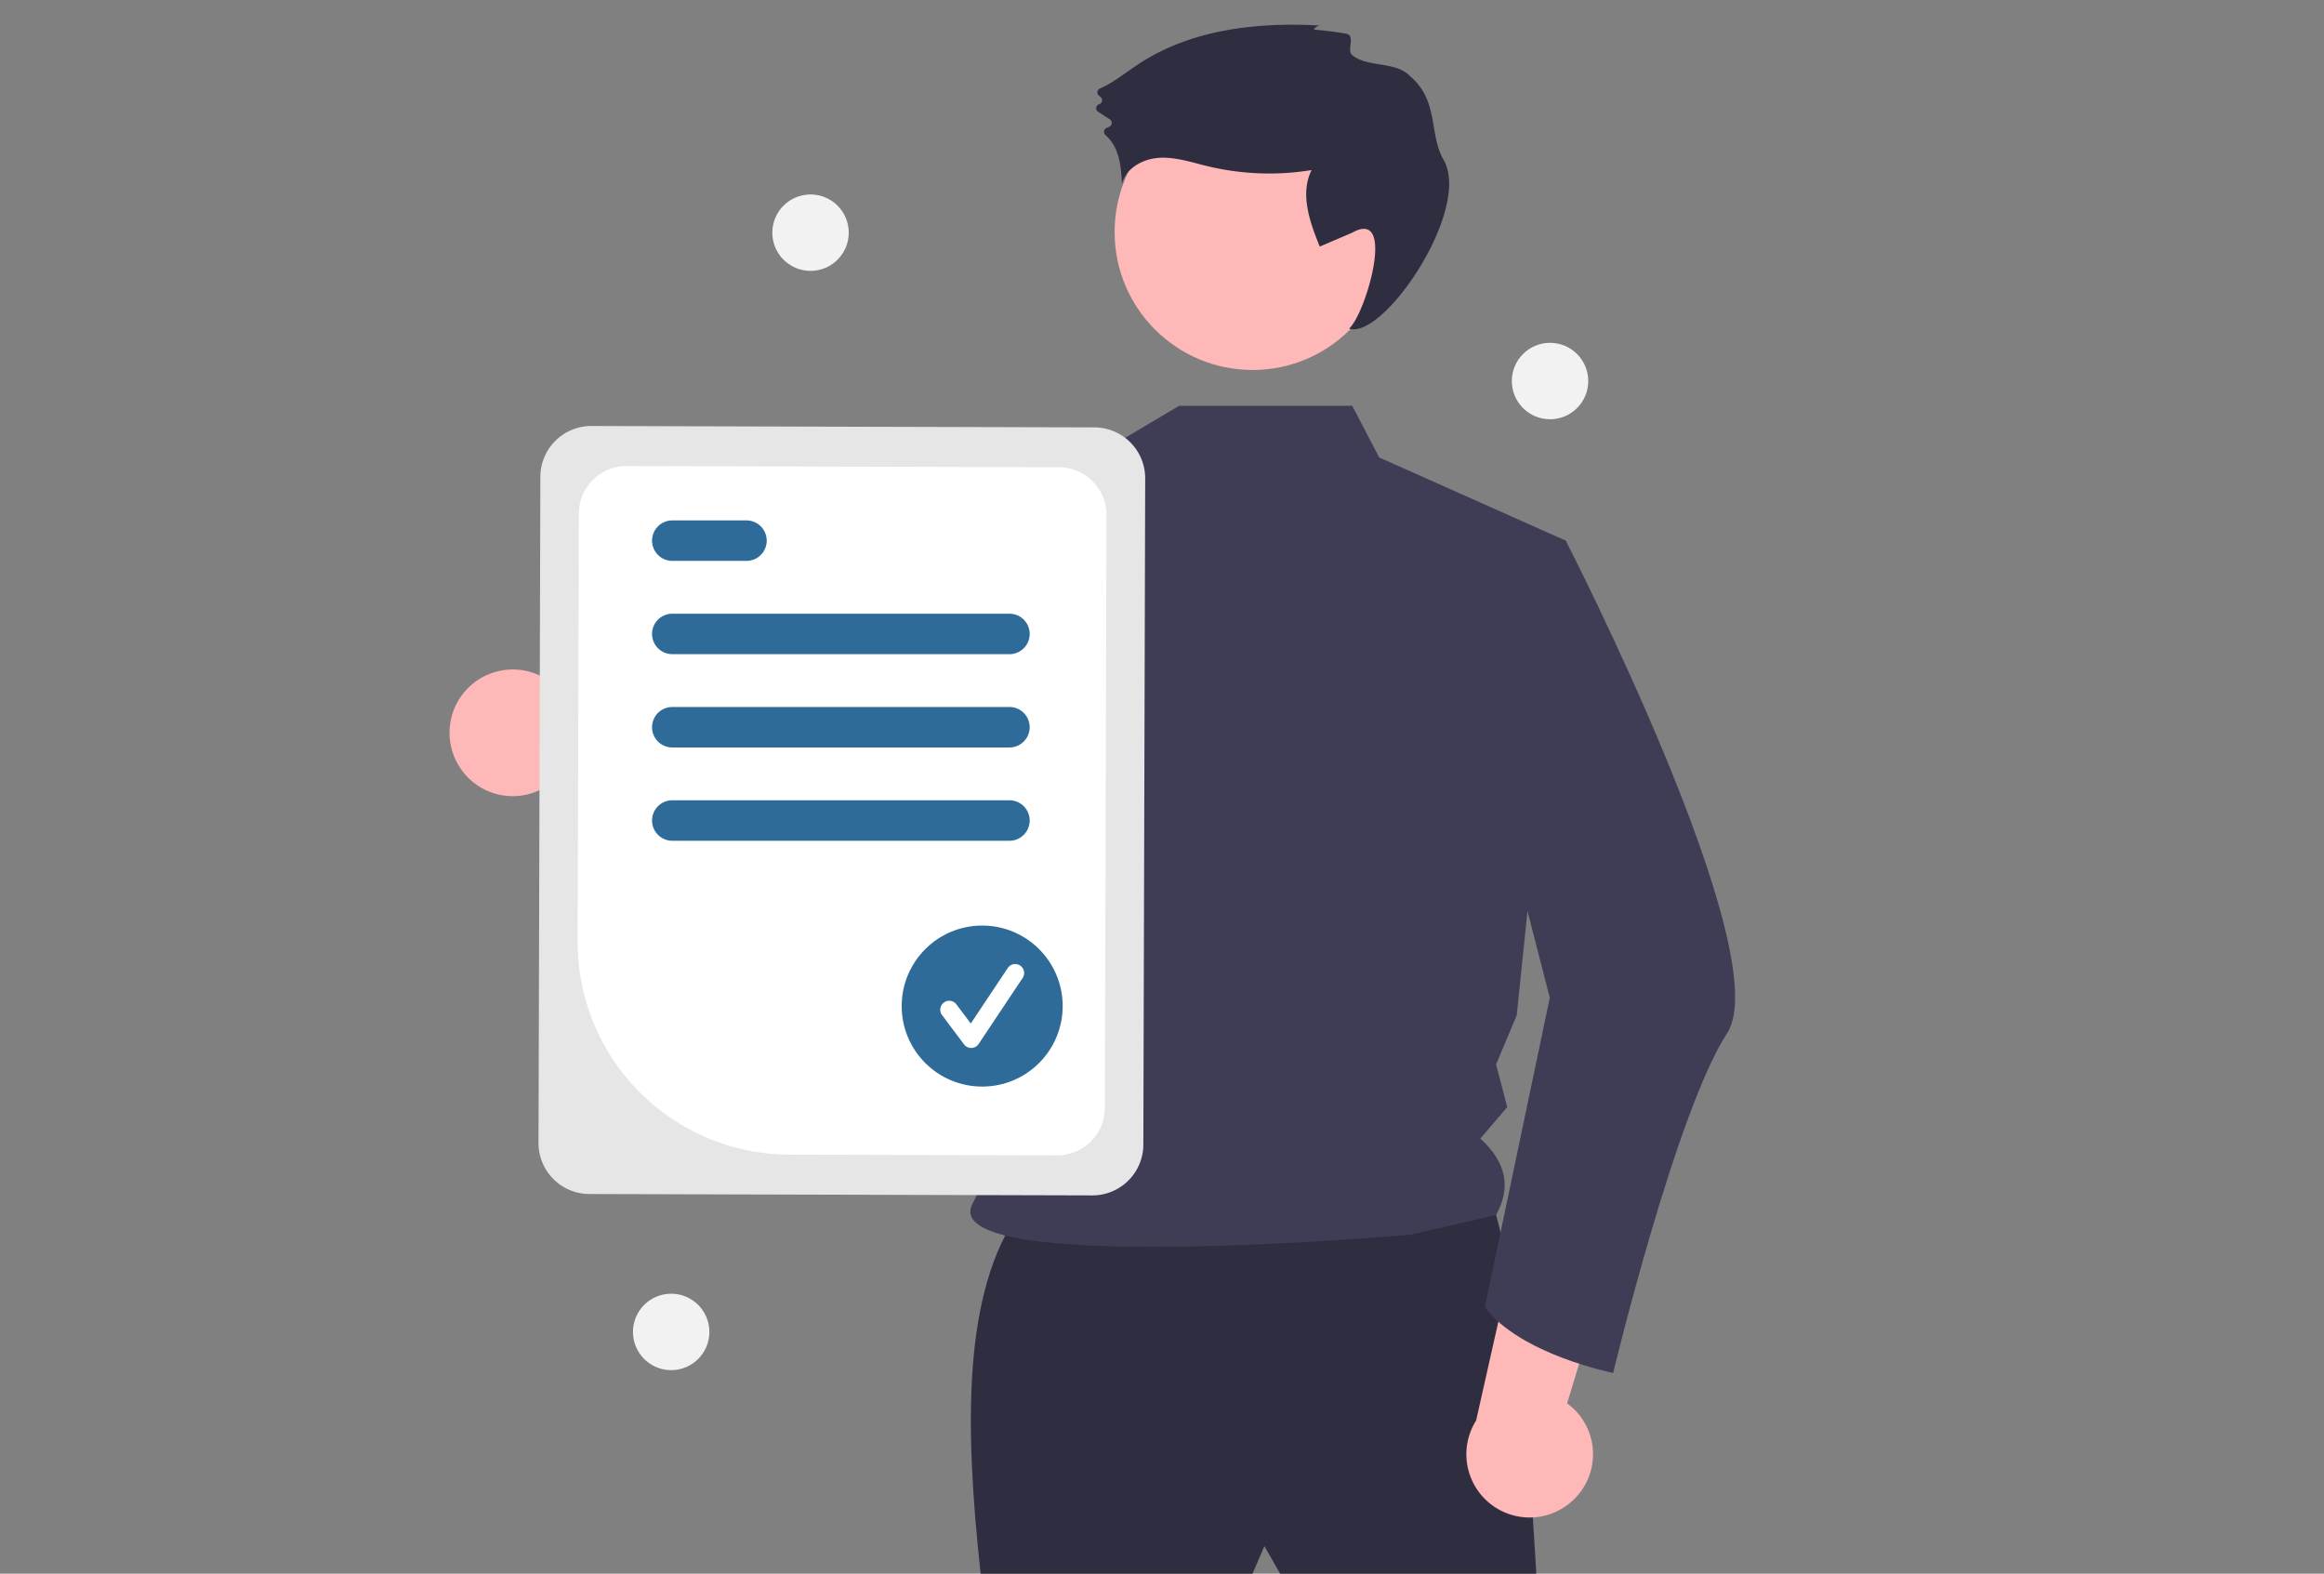 <?xml version="1.0" encoding="UTF-8" standalone="no"?>
<svg
   data-name="Layer 1"
   width="1033.94"
   height="700.038"
   viewBox="0 0 1033.94 700.038"
   version="1.1"
   id="svg40"
   sodipodi:docname="cert1.svg"
   inkscape:version="1.1.2 (0a00cf5339, 2022-02-04)"
   xmlns:inkscape="http://www.inkscape.org/namespaces/inkscape"
   xmlns:sodipodi="http://sodipodi.sourceforge.net/DTD/sodipodi-0.dtd"
   xmlns="http://www.w3.org/2000/svg"
   xmlns:svg="http://www.w3.org/2000/svg">
  <rect x="0" y="0" width="1033.94" height="700.038" fill="#808080" stroke="none"/>
  <defs
     id="defs44" />
  <sodipodi:namedview
     id="namedview42"
     pagecolor="#ffffff"
     bordercolor="#666666"
     borderopacity="1.0"
     inkscape:pageshadow="2"
     inkscape:pageopacity="0.0"
     inkscape:pagecheckerboard="0"
     showgrid="false"
     inkscape:lockguides="true"
     height="689.038px"
     width="571.94px"
     inkscape:zoom="1.1493698"
     inkscape:cx="160.08772"
     inkscape:cy="367.15771"
     inkscape:window-width="1366"
     inkscape:window-height="740"
     inkscape:window-x="0"
     inkscape:window-y="0"
     inkscape:window-maximized="1"
     inkscape:current-layer="svg40" />
  <path
     d="m 204.089,340.558 a 27.981,27.981 0 0 0 42.374,6.734 l 86.257,49.472 -3.215,-51.572 -81.418,-39.072 a 28.133,28.133 0 0 0 -43.998,34.439 z"
     fill="#ffb8b8"
     id="path2" />
  <path
     d="m 453.81,538.739 c -25.586,35.812 -24.671,95.726 -17.533,161.299 h 120.974 l 5.26,-12.273 7.013,12.273 h 113.961 c 0,0 -8.766,-166.559 -24.546,-171.819 -15.779,-5.26 -205.13,10.52 -205.13,10.52 z"
     fill="#2f2e41"
     id="path4" />
  <circle
     cx="557.252"
     cy="103.218"
     r="61.364"
     fill="#ffb8b8"
     id="circle6" />
  <path
     d="m 601.604,180.503 12,23 83,37 -21.817,211.136 -9.183,21.864 4.961,18.987 -11.961,14.013 c 12.007,10.864 13.532,22.236 7,34 l -38.221,8.756 c 0,0 -212.521,18.898 -194.611,-14.026 19.57,-35.974 24.553,-142.215 -18.649,-198.988 -36.677,-48.199 -8.519,-110.742 -8.519,-110.742 l 87,-26 32,-19 z"
     fill="#3f3d56"
     id="path8" />
  <path
     d="m 584.495,13.33 a 3.385,3.385 0 0 1 3.257,-1.933 c -28.093,-1.68 -57.685,1.594 -81.188,17.075 -5.694,3.751 -11.062,8.224 -17.258,10.945 a 1.859,1.859 0 0 0 -0.38,3.163 l 0.681,0.534 a 1.866,1.866 0 0 1 -0.607,3.253 v 0 a 1.866,1.866 0 0 0 -0.469,3.352 l 5.215,3.371 a 1.858,1.858 0 0 1 0.017,3.126 9.271,9.271 0 0 1 -1.387,0.703 1.862,1.862 0 0 0 -0.59,3.128 18.537,18.537 0 0 1 5.046,7.377 c 1.738,4.52 2.051,9.442 2.344,14.276 1.797,-6.974 9.408,-11.08 16.598,-11.497 7.19,-0.417 14.202,1.955 21.199,3.66 a 117.272,117.272 0 0 0 46.548,1.791 c -5.256,10.549 -0.822,23.131 3.64,34.04 l 14.443,-6.191 c 19.836,-11.197 6.019,36.168 -1.397,42.67 15.141,5.249 54.772,-53.014 42.023,-75.114 -6.632,-11.496 -1.924,-26.324 -14.963,-37.227 -6.39,-6.727 -19.149,-3.737 -25.664,-9.328 -2.564,-2.201 1.344,-8.088 -2.18,-9.371 -1.17,-0.426 -14.735,-2.232 -14.929,-1.802 z"
     fill="#2f2e41"
     id="path10" />
  <path
     d="m 480.554,205.443 c -11.26,49.99 -40.14,166.71 -69.44,191.12 a 17.092,17.092 0 0 1 -6.52,3.85 c -102.99,25.09 -135.99,-38.91 -135.99,-38.91 0,0 27.6,-13.45 28.3,-39.74 l 55.66,17.27 48.52,-109.19 7.14,-6.66 0.04,-0.04 z"
     fill="#3f3d56"
     id="path12" />
  <path
     d="m 700.145,667.076 a 27.982,27.982 0 0 0 -2.938,-42.806 l 28.872,-95.153 -49.539,14.696 -19.822,88.106 a 28.133,28.133 0 0 0 43.427,35.156 z"
     fill="#ffb8b8"
     id="path14" />
  <path
     d="m 673.72,235.18 22.884,5.323 c 0,0 94.584,184.028 71.792,219.093 -22.792,35.065 -50.715,151.156 -50.715,151.156 0,0 -41.298,-8.21 -57.077,-29.249 l 28.896,-137.686 -29.805,-115.715 z"
     fill="#3f3d56"
     id="path16" />
  <path
     d="m 239.58,508.456 0.822,-296.389 a 22.652,22.652 0 0 1 22.689,-22.564 l 223.839,0.621 a 22.652,22.652 0 0 1 22.564,22.689 l -0.822,296.389 a 22.652,22.652 0 0 1 -22.689,22.564 l -223.839,-0.621 a 22.652,22.652 0 0 1 -22.564,-22.689 z"
     fill="#e6e6e6"
     id="path18" />
  <path
     d="m 256.998,418.982 0.528,-190.546 a 21.214,21.214 0 0 1 21.249,-21.132 l 192.371,0.533 a 21.215,21.215 0 0 1 21.133,21.249 l -0.731,263.746 a 21.215,21.215 0 0 1 -21.25,21.132 l -119.17,-0.33 a 94.498,94.498 0 0 1 -94.13,-94.652 z"
     fill="#ffffff"
     id="path20" />
  <path
     d="m 449.104,291.003 h -150 a 9,9 0 0 1 0,-18 h 150 a 9,9 0 0 1 0,18 z"
     fill="#637aff"
     id="path22"
     style="fill:#2e6b98;fill-opacity:1" />
  <path
     d="m 332.104,249.503 h -33 a 9,9 0 0 1 0,-18 h 33 a 9,9 0 0 1 0,18 z"
     fill="#637aff"
     id="path24"
     style="fill:#2e6b98;fill-opacity:1" />
  <path
     d="m 449.104,332.503 h -150 a 9,9 0 0 1 0,-18 h 150 a 9,9 0 0 1 0,18 z"
     fill="#637aff"
     id="path26"
     style="fill:#2e6b98;fill-opacity:1" />
  <path
     d="m 449.104,374.003 h -150 a 9,9 0 0 1 0,-18 h 150 a 9,9 0 0 1 0,18 z"
     fill="#637aff"
     id="path28"
     style="fill:#2e6b98;fill-opacity:1" />
  <circle
     cx="436.967"
     cy="447.543"
     r="35.811"
     fill="#637aff"
     id="circle30"
     style="fill:#2e6b98;fill-opacity:1" />
  <path
     d="m 432.081,466.181 a 3.982,3.982 0 0 1 -3.186,-1.594 l -9.77,-13.027 a 3.983,3.983 0 1 1 6.374,-4.78 l 6.392,8.522 16.416,-24.624 a 3.984,3.984 0 1 1 6.629,4.419 l -19.54,29.309 a 3.985,3.985 0 0 1 -3.204,1.773 c -0.037,6.5e-4 -0.074,10e-4 -0.111,10e-4 z"
     fill="#ffffff"
     id="path32" />
  <circle
     cx="360.604"
     cy="103.503"
     r="17"
     fill="#f2f2f2"
     id="circle34" />
  <circle
     cx="298.604"
     cy="592.503"
     r="17"
     fill="#f2f2f2"
     id="circle36" />
  <circle
     cx="689.604"
     cy="169.503"
     r="17"
     fill="#f2f2f2"
     id="circle38" />
</svg>
